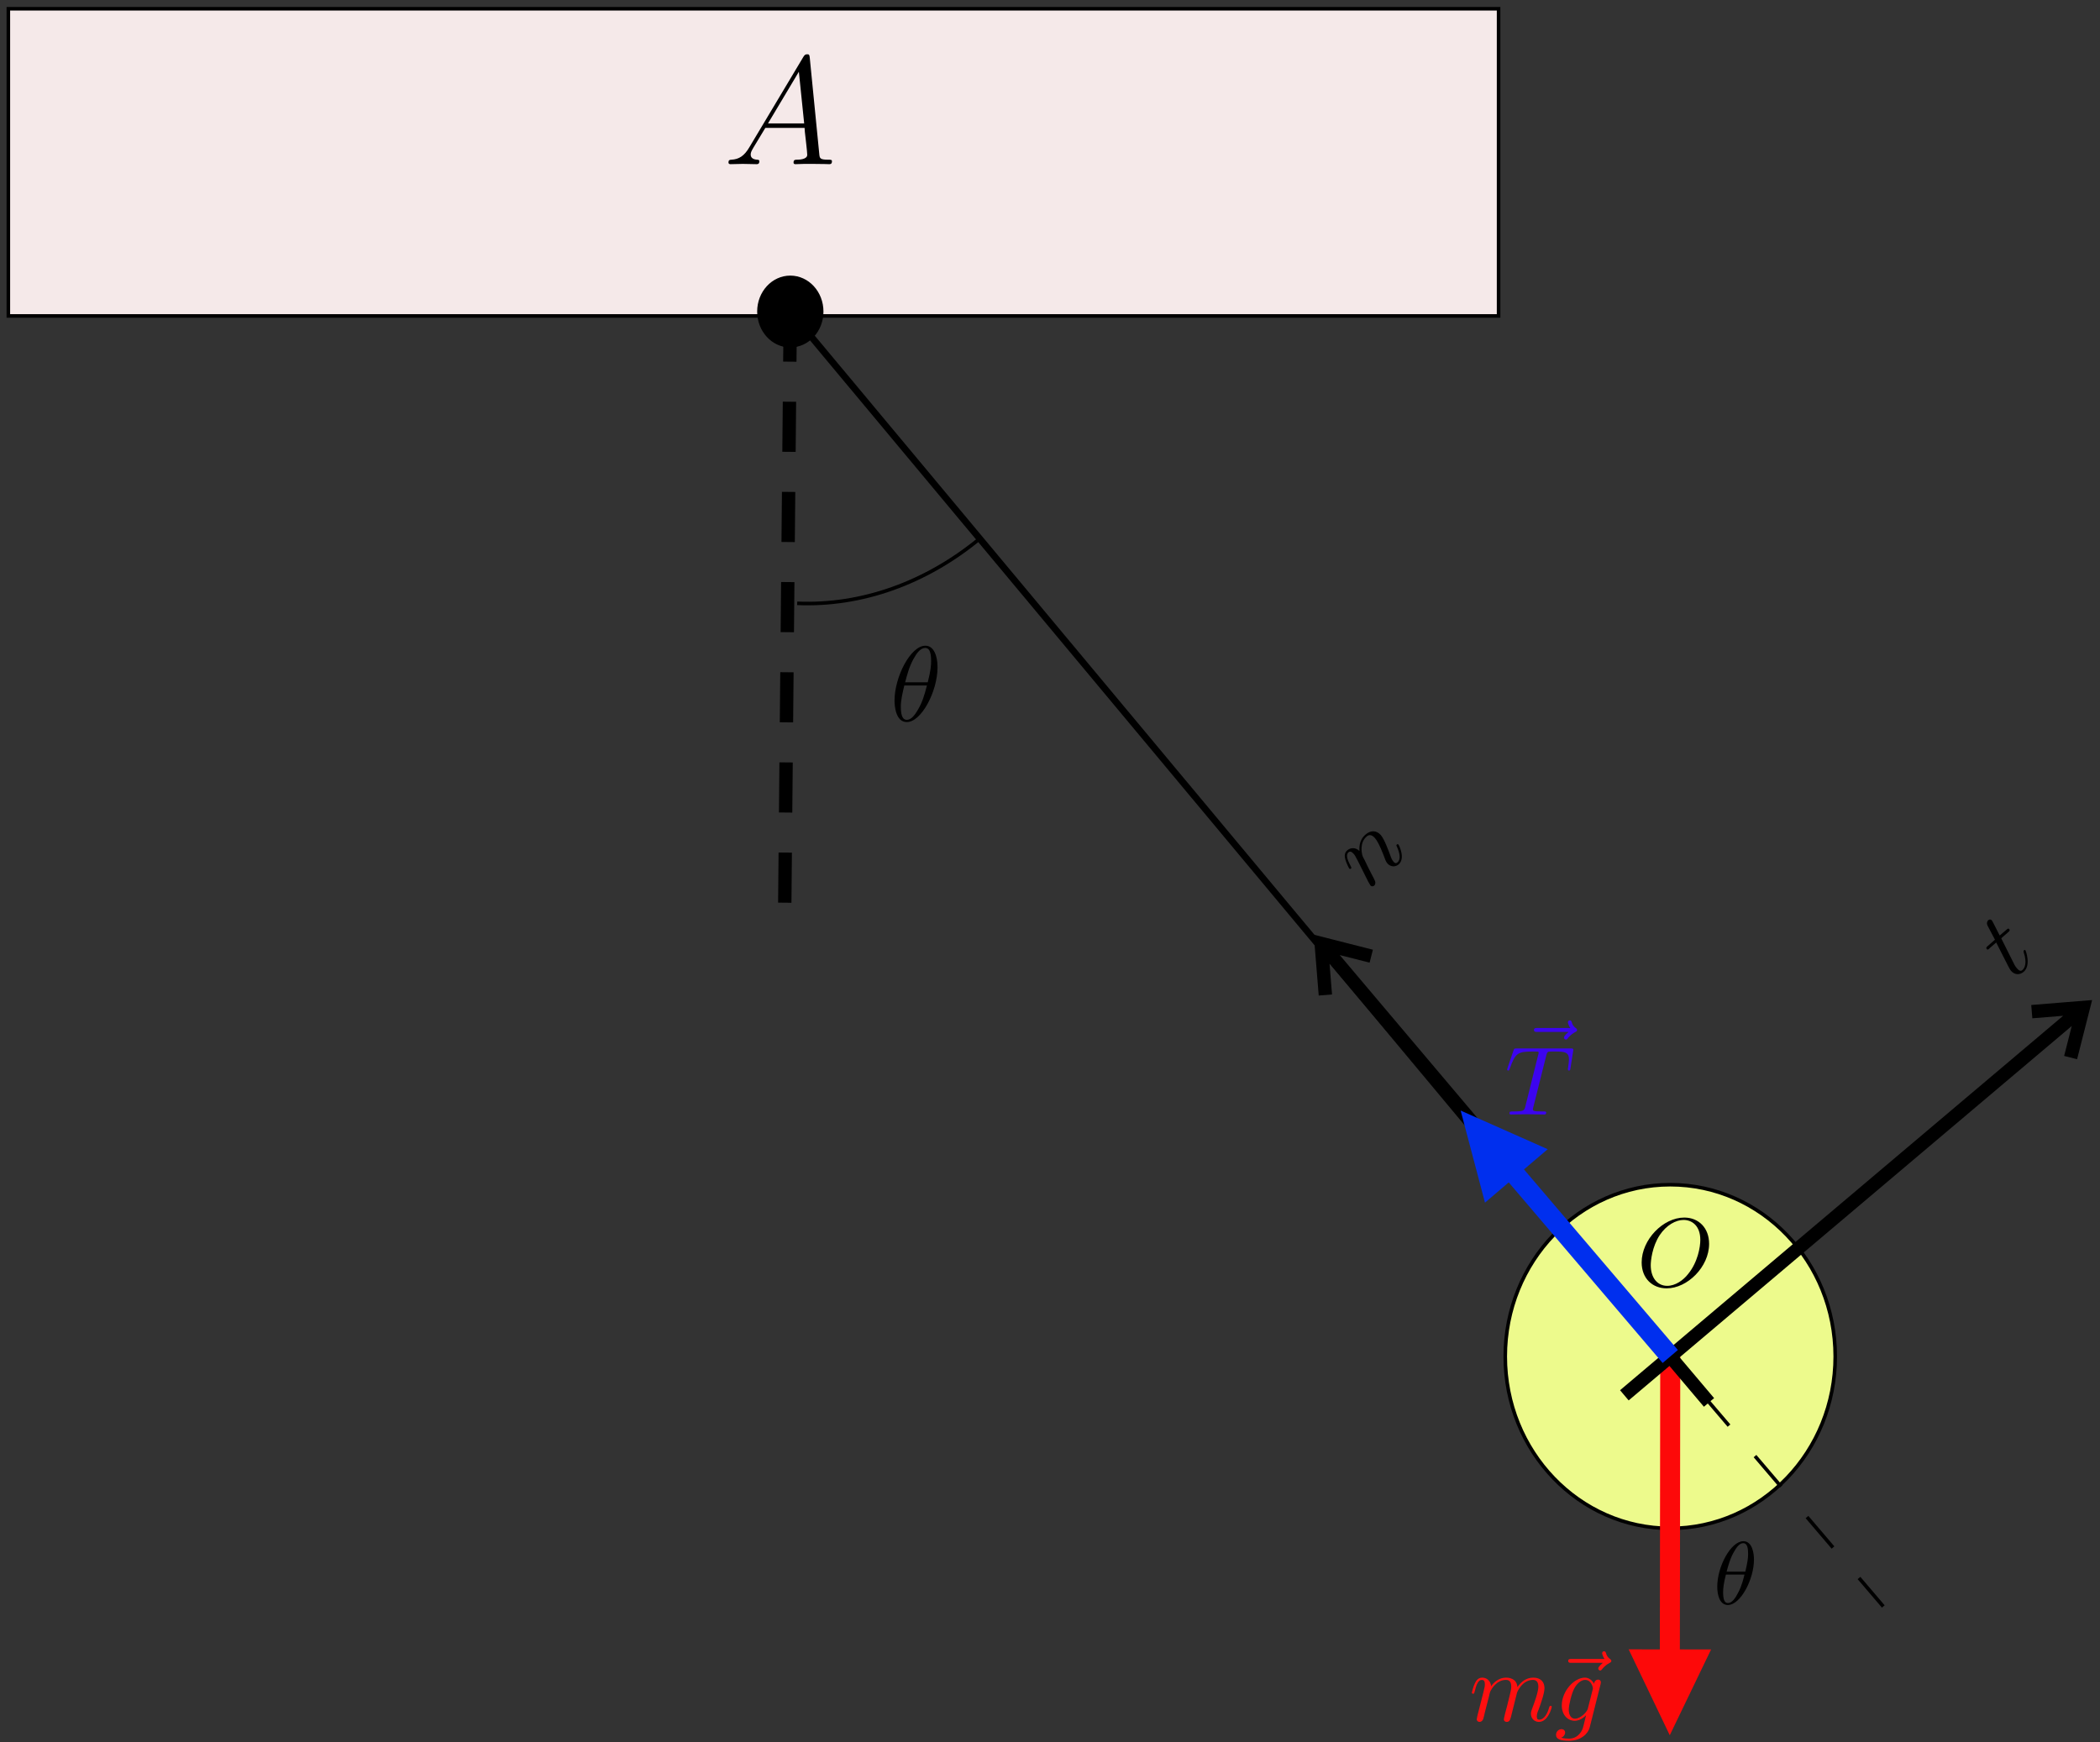 <?xml version="1.0" encoding="UTF-8"?>
<svg xmlns="http://www.w3.org/2000/svg" xmlns:xlink="http://www.w3.org/1999/xlink" width="235pt" height="195pt" viewBox="0 0 235 195" version="1.1">
<rect x="0" y="0" width="235" height="195" fill="#333333" stroke="none"/>
<defs>
<g>
<symbol overflow="visible" id="glyph0-0">
<path style="stroke:none;" d=""/>
</symbol>
<symbol overflow="visible" id="glyph0-1">
<path style="stroke:none;" d="M 5.297 -6.016 C 5.297 -7.234 4.906 -8.422 3.938 -8.422 C 2.266 -8.422 0.484 -4.906 0.484 -2.281 C 0.484 -1.734 0.594 0.125 1.859 0.125 C 3.484 0.125 5.297 -3.297 5.297 -6.016 Z M 1.672 -4.328 C 1.859 -5.031 2.109 -6.031 2.578 -6.891 C 2.969 -7.609 3.391 -8.172 3.922 -8.172 C 4.312 -8.172 4.578 -7.844 4.578 -6.688 C 4.578 -6.266 4.547 -5.672 4.203 -4.328 Z M 4.109 -3.969 C 3.812 -2.797 3.562 -2.047 3.125 -1.297 C 2.781 -0.688 2.359 -0.125 1.859 -0.125 C 1.5 -0.125 1.188 -0.406 1.188 -1.594 C 1.188 -2.359 1.391 -3.172 1.578 -3.969 Z M 4.109 -3.969 "/>
</symbol>
<symbol overflow="visible" id="glyph1-0">
<path style="stroke:none;" d=""/>
</symbol>
<symbol overflow="visible" id="glyph1-1">
<path style="stroke:none;" d="M 2.922 -1.906 C 2.328 -0.891 1.734 -0.547 0.906 -0.5 C 0.719 -0.484 0.578 -0.484 0.578 -0.172 C 0.578 -0.062 0.672 0 0.797 0 C 1.109 0 1.875 -0.031 2.188 -0.031 C 2.688 -0.031 3.234 0 3.719 0 C 3.828 0 4.031 0 4.031 -0.328 C 4.031 -0.484 3.891 -0.5 3.781 -0.5 C 3.391 -0.531 3.062 -0.672 3.062 -1.078 C 3.062 -1.328 3.172 -1.516 3.391 -1.891 L 4.703 -4.062 L 9.094 -4.062 C 9.109 -3.906 9.109 -3.766 9.125 -3.609 C 9.172 -3.172 9.391 -1.375 9.391 -1.047 C 9.391 -0.531 8.5 -0.5 8.234 -0.5 C 8.047 -0.5 7.859 -0.5 7.859 -0.188 C 7.859 0 8 0 8.109 0 C 8.406 0 8.75 -0.031 9.047 -0.031 L 10.016 -0.031 C 11.078 -0.031 11.828 0 11.844 0 C 11.969 0 12.156 0 12.156 -0.328 C 12.156 -0.5 12 -0.5 11.75 -0.5 C 10.797 -0.5 10.781 -0.656 10.734 -1.172 L 9.672 -11.922 C 9.641 -12.266 9.578 -12.297 9.391 -12.297 C 9.219 -12.297 9.109 -12.266 8.953 -12 Z M 5 -4.562 L 8.453 -10.344 L 9.047 -4.562 Z M 5 -4.562 "/>
</symbol>
<symbol overflow="visible" id="glyph2-0">
<path style="stroke:none;" d=""/>
</symbol>
<symbol overflow="visible" id="glyph2-1">
<path style="stroke:none;" d="M 8.078 -4.75 C 8.078 -6.516 6.922 -7.688 5.297 -7.688 C 2.938 -7.688 0.531 -5.219 0.531 -2.672 C 0.531 -0.859 1.75 0.234 3.328 0.234 C 5.641 0.234 8.078 -2.156 8.078 -4.75 Z M 3.391 -0.047 C 2.312 -0.047 1.547 -0.922 1.547 -2.359 C 1.547 -2.844 1.703 -4.438 2.547 -5.719 C 3.297 -6.844 4.359 -7.422 5.219 -7.422 C 6.125 -7.422 7.094 -6.812 7.094 -5.188 C 7.094 -4.391 6.812 -2.688 5.719 -1.359 C 5.203 -0.688 4.312 -0.047 3.391 -0.047 Z M 3.391 -0.047 "/>
</symbol>
<symbol overflow="visible" id="glyph2-2">
<path style="stroke:none;" d="M 0.953 -0.641 C 0.922 -0.484 0.859 -0.234 0.859 -0.172 C 0.859 0.016 1.016 0.125 1.172 0.125 C 1.312 0.125 1.5 0.031 1.578 -0.188 C 1.594 -0.203 1.719 -0.719 1.781 -1 L 2.031 -1.969 C 2.094 -2.219 2.156 -2.453 2.219 -2.703 C 2.25 -2.891 2.344 -3.203 2.359 -3.25 C 2.516 -3.594 3.094 -4.578 4.141 -4.578 C 4.625 -4.578 4.719 -4.172 4.719 -3.812 C 4.719 -3.547 4.641 -3.234 4.562 -2.906 L 4.25 -1.641 L 4.031 -0.812 C 3.984 -0.594 3.891 -0.234 3.891 -0.172 C 3.891 0.016 4.047 0.125 4.203 0.125 C 4.547 0.125 4.609 -0.156 4.703 -0.5 C 4.859 -1.109 5.25 -2.703 5.359 -3.125 C 5.391 -3.266 5.969 -4.578 7.156 -4.578 C 7.625 -4.578 7.75 -4.203 7.75 -3.812 C 7.75 -3.203 7.281 -1.953 7.062 -1.375 C 6.969 -1.109 6.922 -1 6.922 -0.781 C 6.922 -0.266 7.312 0.125 7.812 0.125 C 8.844 0.125 9.25 -1.469 9.25 -1.562 C 9.25 -1.672 9.156 -1.672 9.125 -1.672 C 9.016 -1.672 9.016 -1.641 8.953 -1.469 C 8.797 -0.891 8.438 -0.125 7.844 -0.125 C 7.656 -0.125 7.578 -0.234 7.578 -0.484 C 7.578 -0.75 7.672 -1.016 7.781 -1.25 C 7.984 -1.828 8.438 -3.031 8.438 -3.656 C 8.438 -4.359 8 -4.828 7.188 -4.828 C 6.375 -4.828 5.812 -4.344 5.406 -3.766 C 5.406 -3.906 5.359 -4.281 5.062 -4.531 C 4.781 -4.766 4.438 -4.828 4.172 -4.828 C 3.188 -4.828 2.656 -4.125 2.469 -3.875 C 2.406 -4.5 1.953 -4.828 1.469 -4.828 C 0.953 -4.828 0.75 -4.391 0.656 -4.203 C 0.453 -3.812 0.312 -3.172 0.312 -3.141 C 0.312 -3.031 0.422 -3.031 0.453 -3.031 C 0.562 -3.031 0.562 -3.047 0.625 -3.281 C 0.812 -4.062 1.031 -4.578 1.422 -4.578 C 1.609 -4.578 1.766 -4.5 1.766 -4.078 C 1.766 -3.844 1.734 -3.734 1.594 -3.156 Z M 0.953 -0.641 "/>
</symbol>
<symbol overflow="visible" id="glyph2-3">
<path style="stroke:none;" d="M 5.859 -6.484 C 5.703 -6.344 5.344 -6.047 5.344 -5.844 C 5.344 -5.734 5.453 -5.625 5.562 -5.625 C 5.656 -5.625 5.719 -5.703 5.766 -5.766 C 5.906 -5.938 6.156 -6.234 6.625 -6.484 C 6.703 -6.516 6.812 -6.578 6.812 -6.703 C 6.812 -6.812 6.734 -6.875 6.656 -6.922 C 6.422 -7.094 6.297 -7.281 6.219 -7.547 C 6.188 -7.641 6.156 -7.781 6 -7.781 C 5.844 -7.781 5.781 -7.641 5.781 -7.562 C 5.781 -7.5 5.875 -7.156 6.047 -6.922 L 2.359 -6.922 C 2.188 -6.922 1.984 -6.922 1.984 -6.703 C 1.984 -6.484 2.188 -6.484 2.359 -6.484 Z M 5.859 -6.484 "/>
</symbol>
<symbol overflow="visible" id="glyph2-4">
<path style="stroke:none;" d="M 5.141 -4.109 C 5.141 -4.172 5.172 -4.234 5.172 -4.312 C 5.172 -4.5 5.031 -4.609 4.859 -4.609 C 4.75 -4.609 4.453 -4.531 4.406 -4.141 C 4.203 -4.531 3.828 -4.828 3.391 -4.828 C 2.156 -4.828 0.797 -3.297 0.797 -1.719 C 0.797 -0.641 1.469 0 2.25 0 C 2.891 0 3.406 -0.516 3.516 -0.625 C 3.297 0.344 3.156 0.797 3.156 0.812 C 3.125 0.922 2.75 2 1.594 2 C 1.391 2 1.031 1.984 0.719 1.891 C 1.047 1.781 1.172 1.5 1.172 1.312 C 1.172 1.141 1.047 0.938 0.75 0.938 C 0.516 0.938 0.156 1.141 0.156 1.578 C 0.156 2.016 0.562 2.234 1.609 2.234 C 2.984 2.234 3.766 1.391 3.922 0.734 Z M 3.719 -1.391 C 3.656 -1.109 3.406 -0.844 3.156 -0.625 C 2.938 -0.438 2.594 -0.234 2.281 -0.234 C 1.734 -0.234 1.578 -0.812 1.578 -1.25 C 1.578 -1.766 1.891 -3.047 2.188 -3.609 C 2.469 -4.141 2.938 -4.578 3.406 -4.578 C 4.125 -4.578 4.281 -3.703 4.281 -3.641 C 4.281 -3.594 4.25 -3.516 4.25 -3.484 Z M 3.719 -1.391 "/>
</symbol>
<symbol overflow="visible" id="glyph2-5">
<path style="stroke:none;" d="M 4.656 -6.625 C 4.734 -6.922 4.781 -6.984 4.906 -7.031 C 5 -7.047 5.359 -7.047 5.594 -7.047 C 6.703 -7.047 7.188 -7 7.188 -6.156 C 7.188 -5.984 7.141 -5.562 7.094 -5.281 C 7.094 -5.234 7.062 -5.109 7.062 -5.078 C 7.062 -5 7.094 -4.922 7.203 -4.922 C 7.312 -4.922 7.344 -5.016 7.359 -5.188 L 7.656 -7.078 C 7.672 -7.125 7.672 -7.234 7.672 -7.266 C 7.672 -7.391 7.562 -7.391 7.391 -7.391 L 1.328 -7.391 C 1.062 -7.391 1.062 -7.375 0.984 -7.172 L 0.328 -5.25 C 0.312 -5.219 0.266 -5.078 0.266 -5.047 C 0.266 -4.984 0.312 -4.922 0.391 -4.922 C 0.5 -4.922 0.516 -4.984 0.578 -5.156 C 1.172 -6.844 1.453 -7.047 3.062 -7.047 L 3.484 -7.047 C 3.797 -7.047 3.797 -7 3.797 -6.922 C 3.797 -6.844 3.766 -6.719 3.75 -6.688 L 2.297 -0.859 C 2.188 -0.453 2.156 -0.344 1 -0.344 C 0.594 -0.344 0.531 -0.344 0.531 -0.125 C 0.531 0 0.656 0 0.719 0 C 1.016 0 1.312 -0.016 1.609 -0.016 C 1.922 -0.016 2.234 -0.031 2.547 -0.031 C 2.844 -0.031 3.156 -0.016 3.453 -0.016 C 3.766 -0.016 4.094 0 4.391 0 C 4.5 0 4.641 0 4.641 -0.219 C 4.641 -0.344 4.547 -0.344 4.266 -0.344 C 3.984 -0.344 3.844 -0.344 3.562 -0.359 C 3.25 -0.391 3.156 -0.422 3.156 -0.594 C 3.156 -0.609 3.156 -0.672 3.203 -0.828 Z M 4.656 -6.625 "/>
</symbol>
<symbol overflow="visible" id="glyph3-0">
<path style="stroke:none;" d=""/>
</symbol>
<symbol overflow="visible" id="glyph3-1">
<path style="stroke:none;" d="M -1.156 -4.766 L -0.391 -5.438 C -0.234 -5.578 -0.141 -5.656 -0.281 -5.812 C -0.359 -5.906 -0.453 -5.828 -0.594 -5.703 L -1.328 -5.078 C -2.047 -6.5 -2.156 -6.703 -2.188 -6.75 C -2.312 -6.906 -2.484 -6.906 -2.625 -6.781 C -2.641 -6.75 -2.859 -6.531 -2.688 -6.188 L -1.859 -4.609 L -2.641 -3.922 C -2.812 -3.781 -2.891 -3.703 -2.766 -3.547 C -2.672 -3.453 -2.594 -3.516 -2.438 -3.672 L -1.719 -4.297 C -0.281 -1.438 -0.188 -1.266 -0.062 -1.125 C 0.328 -0.672 0.906 -0.625 1.359 -1.016 C 2.188 -1.734 1.609 -3.359 1.547 -3.422 C 1.484 -3.516 1.438 -3.453 1.391 -3.422 C 1.328 -3.359 1.328 -3.328 1.359 -3.188 C 1.75 -2.031 1.484 -1.453 1.219 -1.219 C 1.047 -1.062 0.859 -1.109 0.625 -1.375 C 0.453 -1.578 0.422 -1.625 0.328 -1.797 Z M -1.156 -4.766 "/>
</symbol>
<symbol overflow="visible" id="glyph4-0">
<path style="stroke:none;" d=""/>
</symbol>
<symbol overflow="visible" id="glyph4-1">
<path style="stroke:none;" d="M 0.297 -1.109 C 0.391 -0.969 0.5 -0.734 0.547 -0.688 C 0.672 -0.547 0.844 -0.578 0.969 -0.672 C 1.062 -0.766 1.141 -0.953 1.062 -1.172 C 1.062 -1.203 0.828 -1.672 0.688 -1.922 L 0.234 -2.812 C 0.125 -3.047 0.016 -3.266 -0.094 -3.5 C -0.188 -3.656 -0.328 -3.953 -0.344 -4 C -0.453 -4.375 -0.672 -5.484 0.125 -6.172 C 0.484 -6.484 0.828 -6.25 1.062 -5.969 C 1.5 -5.469 2.016 -4.078 2.188 -3.609 C 2.281 -3.359 2.375 -3.234 2.438 -3.156 C 2.781 -2.766 3.312 -2.719 3.703 -3.047 C 4.484 -3.734 3.734 -5.203 3.672 -5.266 C 3.609 -5.359 3.531 -5.281 3.5 -5.266 C 3.422 -5.188 3.438 -5.156 3.516 -5 C 3.828 -4.297 3.969 -3.609 3.562 -3.266 C 3.422 -3.141 3.281 -3.156 3.125 -3.344 C 2.953 -3.547 2.844 -3.812 2.766 -4.047 C 2.547 -4.641 2.109 -5.844 1.703 -6.328 C 1.219 -6.875 0.562 -6.891 -0.016 -6.375 C -0.766 -5.734 -0.703 -4.844 -0.688 -4.547 C -1.125 -4.969 -1.688 -4.938 -2.062 -4.609 C -2.453 -4.266 -2.312 -3.797 -2.266 -3.594 C -2.156 -3.203 -1.859 -2.609 -1.828 -2.578 C -1.75 -2.484 -1.672 -2.562 -1.641 -2.578 C -1.562 -2.656 -1.578 -2.672 -1.688 -2.891 C -2.062 -3.594 -2.219 -4.125 -1.922 -4.391 C -1.766 -4.531 -1.578 -4.5 -1.344 -4.234 C -1.188 -4.062 -1.141 -3.953 -0.859 -3.422 Z M 0.297 -1.109 "/>
</symbol>
<symbol overflow="visible" id="glyph5-0">
<path style="stroke:none;" d=""/>
</symbol>
<symbol overflow="visible" id="glyph5-1">
<path style="stroke:none;" d="M 4.531 -4.984 C 4.531 -5.641 4.359 -7.031 3.344 -7.031 C 1.953 -7.031 0.422 -4.219 0.422 -1.938 C 0.422 -1 0.703 0.109 1.609 0.109 C 3.016 0.109 4.531 -2.75 4.531 -4.984 Z M 1.469 -3.625 C 1.641 -4.25 1.844 -5.047 2.25 -5.766 C 2.516 -6.25 2.875 -6.812 3.328 -6.812 C 3.812 -6.812 3.875 -6.172 3.875 -5.609 C 3.875 -5.109 3.797 -4.609 3.562 -3.625 Z M 3.469 -3.297 C 3.359 -2.844 3.156 -2 2.766 -1.281 C 2.422 -0.594 2.047 -0.109 1.609 -0.109 C 1.281 -0.109 1.078 -0.406 1.078 -1.328 C 1.078 -1.75 1.141 -2.328 1.391 -3.297 Z M 3.469 -3.297 "/>
</symbol>
</g>
</defs>
<g id="surface1">
<path style="fill:none;stroke-width:0.747;stroke-linecap:butt;stroke-linejoin:miter;stroke:rgb(0%,0%,0%);stroke-opacity:1;stroke-miterlimit:10;" d="M 224.958 -40.986 L 313.223 -146.818 " transform="matrix(1,0,0,-1,-136.52,-6.119)"/>
<path style="fill-rule:nonzero;fill:rgb(96.077%,91.373%,91.373%);fill-opacity:1;stroke-width:0.399;stroke-linecap:butt;stroke-linejoin:miter;stroke:rgb(0%,0%,0%);stroke-opacity:1;stroke-miterlimit:10;" d="M 137.454 -7.099 L 304.219 -7.099 L 304.219 -41.478 L 137.454 -41.478 Z M 137.454 -7.099 " transform="matrix(1,0,0,-1,-136.52,-6.119)"/>
<path style="fill:none;stroke-width:1.494;stroke-linecap:butt;stroke-linejoin:miter;stroke:rgb(0%,0%,0%);stroke-opacity:1;stroke-dasharray:5.609,4.483;stroke-miterlimit:10;" d="M 224.958 -40.986 L 224.321 -109.178 " transform="matrix(1,0,0,-1,-136.52,-6.119)"/>
<path style="fill:none;stroke-width:0.399;stroke-linecap:butt;stroke-linejoin:miter;stroke:rgb(0%,0%,0%);stroke-opacity:1;stroke-miterlimit:10;" d="M 246.133 -66.42 C 240.122 -71.369 232.926 -73.951 225.731 -73.639 " transform="matrix(1,0,0,-1,-136.52,-6.119)"/>
<path style="fill-rule:nonzero;fill:rgb(0%,0%,0%);fill-opacity:1;stroke-width:0.399;stroke-linecap:butt;stroke-linejoin:miter;stroke:rgb(0%,0%,0%);stroke-opacity:1;stroke-miterlimit:10;" d="M 221.45 -40.986 C 221.45 -38.869 223.024 -37.162 224.958 -37.162 C 226.895 -37.162 228.469 -38.869 228.469 -40.986 C 228.469 -43.099 226.895 -44.806 224.958 -44.806 C 223.024 -44.806 221.45 -43.099 221.45 -40.986 Z M 221.45 -40.986 " transform="matrix(1,0,0,-1,-136.52,-6.119)"/>
<path style="fill-rule:nonzero;fill:rgb(92.94%,98.039%,54.903%);fill-opacity:1;stroke-width:0.399;stroke-linecap:butt;stroke-linejoin:miter;stroke:rgb(0%,0%,0%);stroke-opacity:1;stroke-miterlimit:10;" d="M 304.965 -157.931 C 304.965 -147.314 313.235 -138.705 323.43 -138.705 C 333.625 -138.705 341.891 -147.314 341.891 -157.931 C 341.891 -168.556 333.625 -177.166 323.43 -177.166 C 313.235 -177.166 304.965 -168.556 304.965 -157.931 Z M 304.965 -157.931 " transform="matrix(1,0,0,-1,-136.52,-6.119)"/>
<path style="fill:none;stroke-width:2.242;stroke-linecap:butt;stroke-linejoin:miter;stroke:rgb(99.216%,3.529%,3.529%);stroke-opacity:1;stroke-miterlimit:10;" d="M 323.43 -157.931 L 323.375 -196.955 " transform="matrix(1,0,0,-1,-136.52,-6.119)"/>
<path style=" stroke:none;fill-rule:nonzero;fill:rgb(99.216%,3.529%,3.529%);fill-opacity:1;" d="M 182.254 184.586 L 186.855 194.199 L 191.48 184.598 Z M 182.254 184.586 "/>
<path style="fill:none;stroke-width:1.494;stroke-linecap:butt;stroke-linejoin:miter;stroke:rgb(0%,0%,0%);stroke-opacity:1;stroke-miterlimit:10;" d="M 318.293 -162.275 L 369.657 -118.869 M 284.368 -111.705 L 327.766 -163.072 M 363.887 -119.338 L 369.657 -118.869 L 368.231 -124.478 M 284.836 -117.474 L 284.368 -111.705 L 289.969 -113.131 " transform="matrix(1,0,0,-1,-136.52,-6.119)"/>
<path style="fill:none;stroke-width:2.242;stroke-linecap:butt;stroke-linejoin:miter;stroke:rgb(0%,18.43%,93.332%);stroke-opacity:1;stroke-miterlimit:10;" d="M 323.43 -157.931 L 302.153 -132.963 " transform="matrix(1,0,0,-1,-136.52,-6.119)"/>
<path style=" stroke:none;fill-rule:nonzero;fill:rgb(0%,18.43%,93.332%);fill-opacity:1;" d="M 173.195 128.613 L 163.453 124.289 L 166.176 134.594 Z M 173.195 128.613 "/>
<path style="fill:none;stroke-width:0.399;stroke-linecap:butt;stroke-linejoin:miter;stroke:rgb(0%,0%,0%);stroke-opacity:1;stroke-dasharray:4.483,4.483;stroke-miterlimit:10;" d="M 327.094 -162.256 L 347.27 -185.908 " transform="matrix(1,0,0,-1,-136.52,-6.119)"/>
<g style="fill:rgb(0%,0%,0%);fill-opacity:1;">
  <use xlink:href="#glyph0-1" x="99.618" y="80.686"/>
</g>
<g style="fill:rgb(0%,0%,0%);fill-opacity:1;">
  <use xlink:href="#glyph1-1" x="80.943" y="18.373"/>
</g>
<g style="fill:rgb(0%,0%,0%);fill-opacity:1;">
  <use xlink:href="#glyph2-1" x="183.179" y="143.952"/>
</g>
<g style="fill:rgb(0%,0%,0%);fill-opacity:1;">
  <use xlink:href="#glyph3-1" x="225.104" y="109.775"/>
</g>
<g style="fill:rgb(0%,0%,0%);fill-opacity:1;">
  <use xlink:href="#glyph4-1" x="152.816" y="99.784"/>
</g>
<g style="fill:rgb(100%,5.881%,5.881%);fill-opacity:1;">
  <use xlink:href="#glyph2-2" x="164.397" y="192.582"/>
</g>
<g style="fill:rgb(100%,5.881%,5.881%);fill-opacity:1;">
  <use xlink:href="#glyph2-3" x="173.506" y="192.582"/>
</g>
<g style="fill:rgb(100%,5.881%,5.881%);fill-opacity:1;">
  <use xlink:href="#glyph2-4" x="173.975" y="192.582"/>
</g>
<g style="fill:rgb(23.528%,1.569%,93.726%);fill-opacity:1;">
  <use xlink:href="#glyph2-3" x="169.673" y="121.972"/>
</g>
<g style="fill:rgb(23.528%,1.569%,93.726%);fill-opacity:1;">
  <use xlink:href="#glyph2-5" x="168.385" y="124.73"/>
</g>
<g style="fill:rgb(0%,0%,0%);fill-opacity:1;">
  <use xlink:href="#glyph5-1" x="191.747" y="179.515"/>
</g>
</g>
</svg>
<!--Rendered by QuickLaTeX.com-->